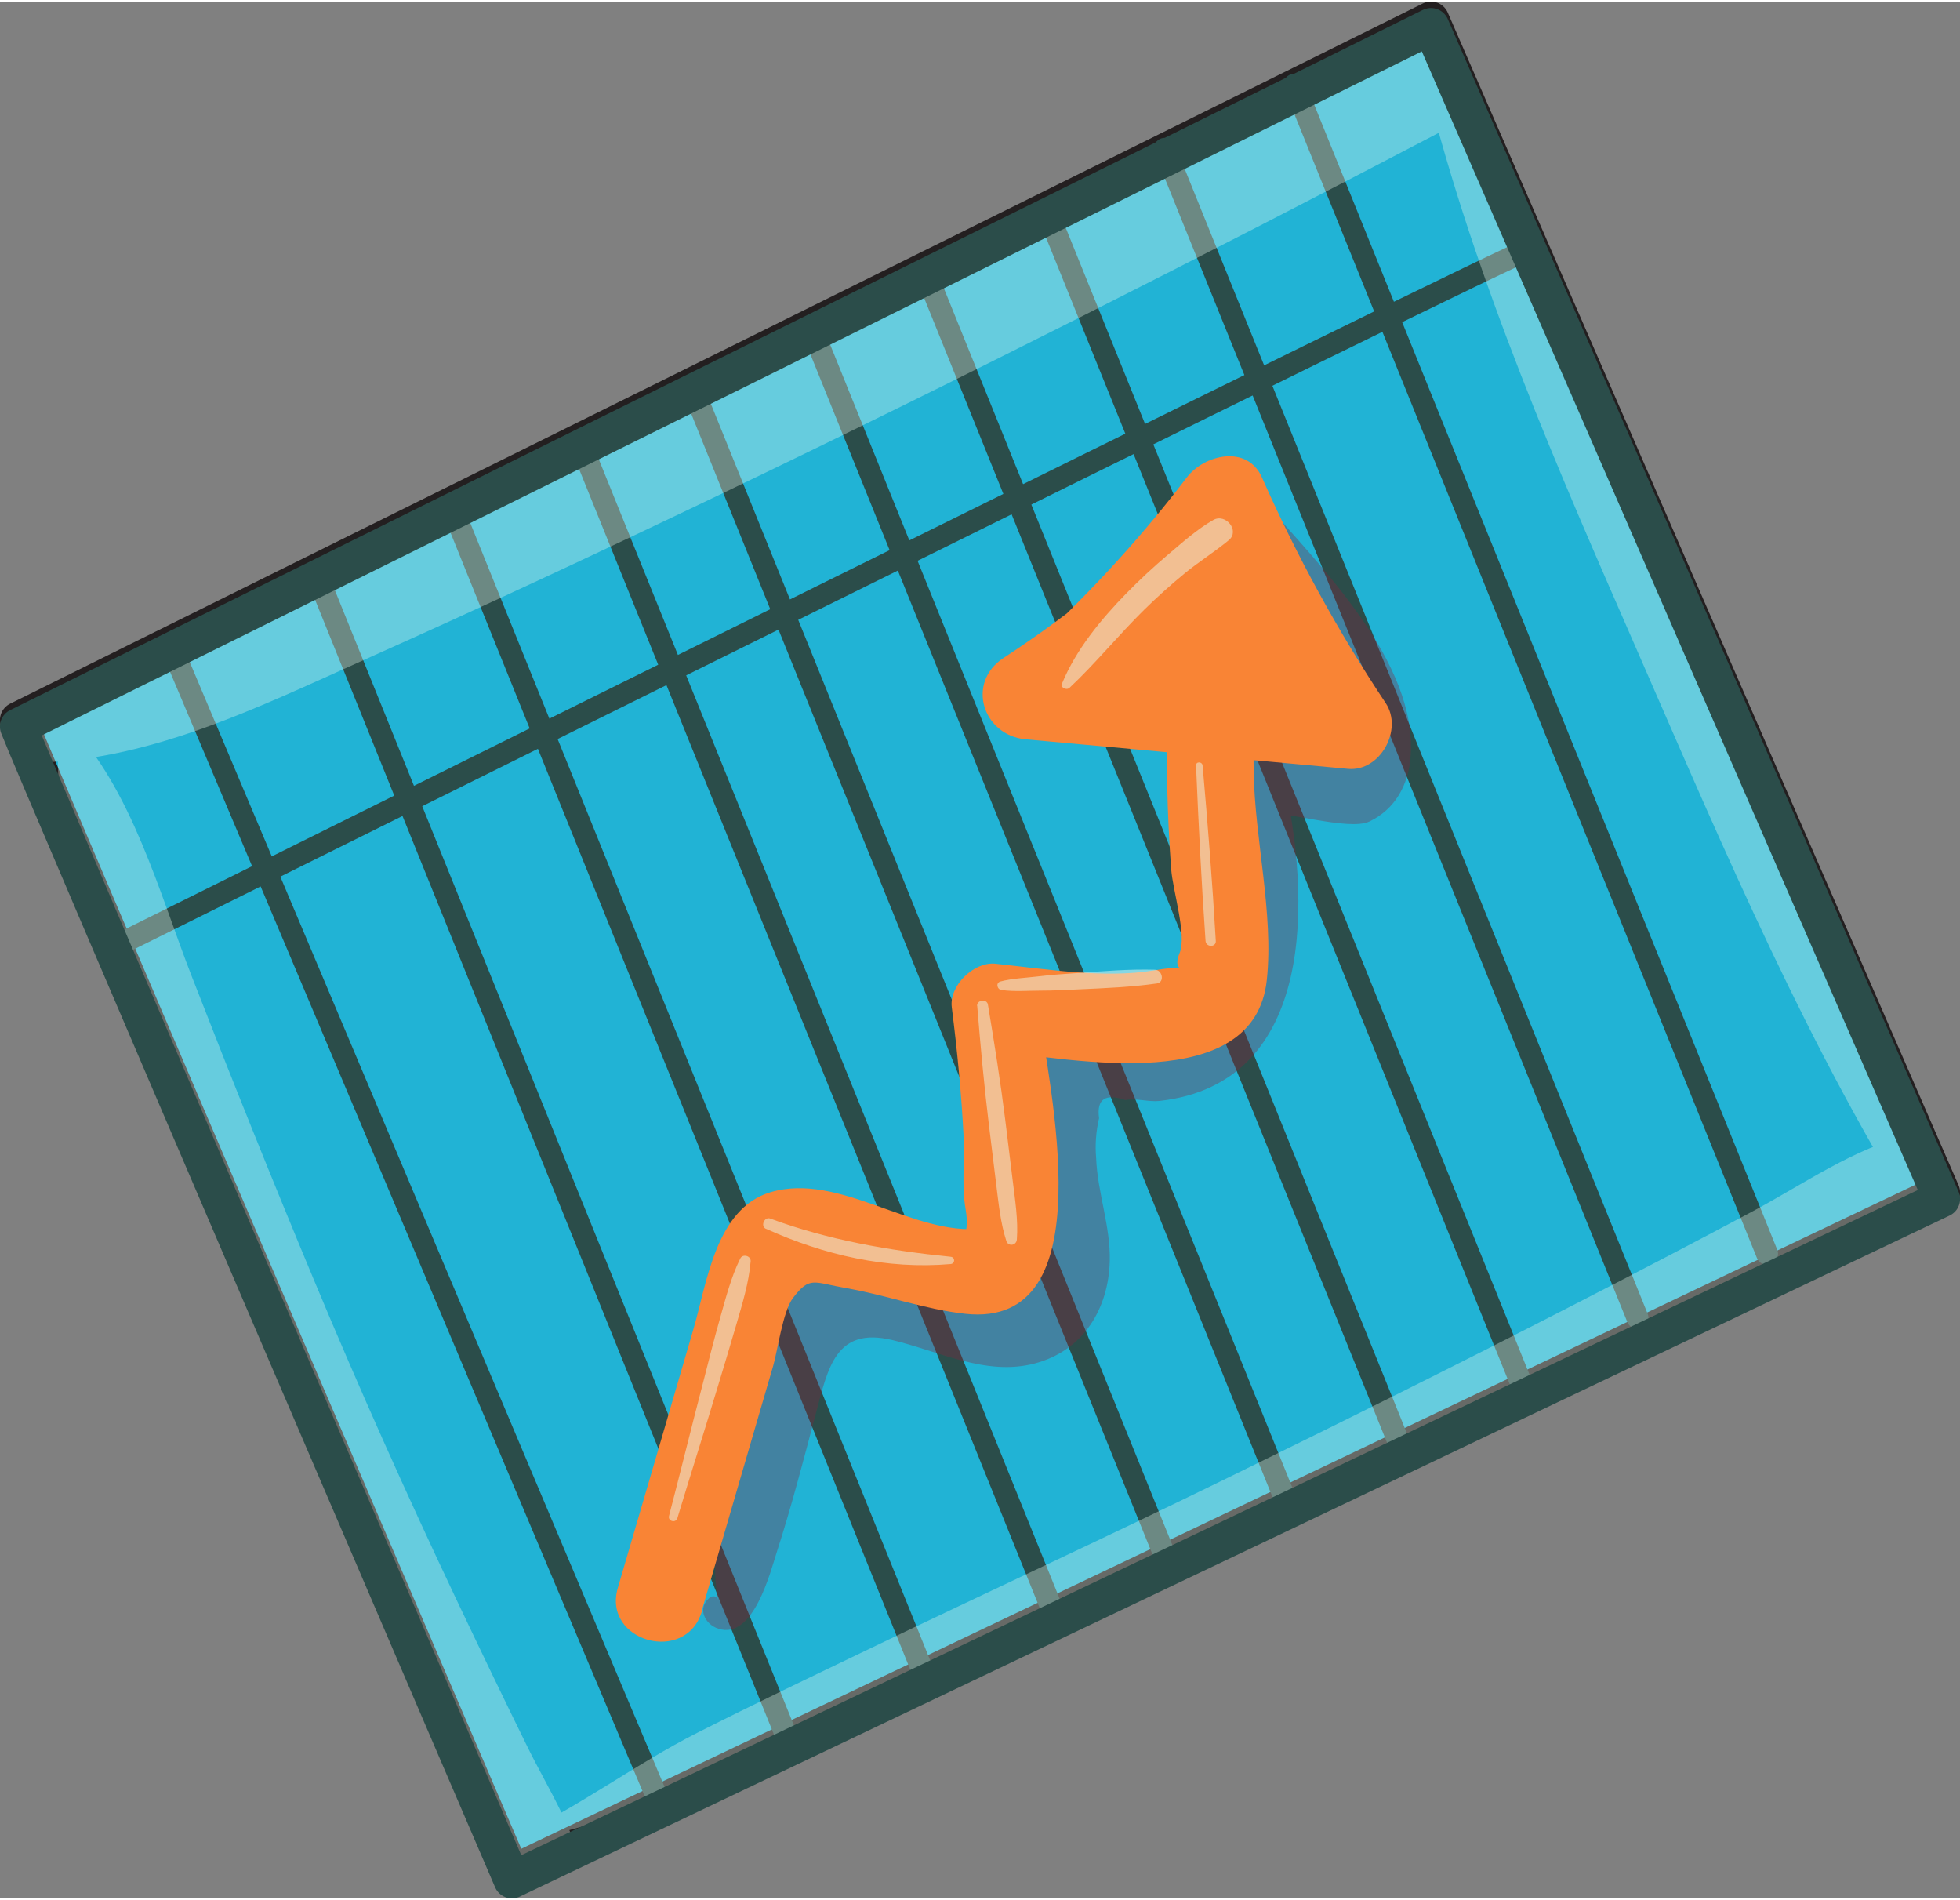 <?xml version="1.0" encoding="UTF-8"?>
<svg xmlns="http://www.w3.org/2000/svg" xmlns:xlink="http://www.w3.org/1999/xlink" data-name="Calque 2" viewBox="0 0 134 129.63" style="fill: rgb(0, 0, 0);" original_string_length="6613" width="132.739px" height="128.636px"><rect x="0" y="0" width="134" height="129.63" fill="#808080" stroke="none"/><defs><clipPath id="__id1_s54ny880k"><path d="m1.25,48.86c.87,2.33,33.75,78.84,33.75,78.84l97.75-46.55L97.83,1,1.25,48.86Z" stroke-width="0" style="fill: none;"/></clipPath></defs><g data-name="Layer 1"><g><path d="m1.25,49.11c.87,2.33,33.75,78.84,33.75,78.84l97.75-46.55L97.83,1.25,1.25,49.11Z" stroke="#231f20" stroke-linecap="round" stroke-linejoin="round" stroke-width="2.51" style="fill: rgb(33, 179, 213);"/><g stroke="#2b4d4a" stroke-linecap="round" stroke-linejoin="round" stroke-width="1.5" style="fill: none;"><path d="m7.83,64.6S104.5,16.55,104.65,16.9" style="fill: inherit;"/><path d="M11.66 43.96L45.09 123.14" style="fill: inherit;"/><path d="M21.6 39.03L53.92 118.94" style="fill: inherit;"/><path d="M31.15 35.16L63.47 115.07" style="fill: inherit;"/><path d="M40.08 31.16L72.4 111.06" style="fill: inherit;"/><path d="M47.31 26.3L79.63 106.21" style="fill: inherit;"/><path d="M55.61 22.61L87.93 102.52" style="fill: inherit;"/><path d="M63.47 18.97L95.79 98.88" style="fill: inherit;"/><path d="M71.77 14.76L104.09 94.66" style="fill: inherit;"/><path d="M79.63 10.06L111.95 89.97" style="fill: inherit;"/><path d="M88.49 5.68L120.81 85.59" style="fill: inherit;"/></g><g opacity=".35"><path d="m48.51,109.1c-.85.69-.36,1.81.62,2.12,2.38.76,3.54-3.89,3.97-5.22,1.01-3.12,1.84-6.34,2.68-9.51s1.38-5.91,5.21-5.01c3.17.75,6.39,2.48,9.73,1.61s5.07-3.74,5.15-7.01c.06-2.38-.84-4.68-.93-7.03-.08-.92-.01-1.83.2-2.73-.18-1.3.42-1.72,1.8-1.24.69-.15,1.59.14,2.32.06,10.87-1.2,10.27-14.18,8.51-21.94l-.64,2.42c.42-.39,5.08,1.09,6.49.42,1.78-.85,2.68-2.53,2.82-4.47.47-6.47-6.22-13.01-10.05-17.44-.62-.72-1.91.04-1.6.93.8,2.34,1.53,4.71,2.53,6.97.8,1.81,4.11,5.87,3.98,7.87-.17,2.69-2.24.79-4.04.75-1.6-.03-2.47.39-3.64,1.45-.67.61-.83,1.58-.64,2.42,1.02,4.57,2.95,13.58-3.48,15.42-2.95.84-5.6-1.22-7.97,1.55-1.61,1.87-1.84,5.2-1.75,7.56.12,3.5,2.73,10.18-3.35,8.81-4.09-.92-9.09-3.35-12.57.38-2.25,2.42-2.57,6.56-3.26,9.61-.83,3.7-2.23,8.03-1.5,11.4-.06-.29-.4-.31-.6-.16h0Z" style="fill: rgb(130, 38, 62);"/></g><path d="m47.97,110.01c1.63-5.59,3.26-11.17,4.89-16.76.3-1.02.66-3.74,1.36-4.65,1.15-1.5,1.37-1.06,3.66-.66,2.7.47,5.37,1.45,8.1,1.75,9.64,1.06,5.7-15.6,5.02-20.94l-2.98,2.98c5.33.56,17.75,3.1,18.59-4.87.48-4.55-.83-9.64-.9-14.25-.08-5.44.27-10.85.93-16.25.32-2.66-3.42-3.8-5.09-2.11-3.95,4.01-8.23,7.53-12.94,10.61-2.58,1.69-1.42,5.29,1.51,5.56,7.35.67,14.7,1.34,22.04,2.02,2.22.2,3.77-2.7,2.58-4.49-3.27-4.91-6.07-10.03-8.46-15.42-1.01-2.29-3.97-1.56-5.15,0-2.84,3.74-5.98,7.19-9.37,10.43-2.85,2.73,1.28,6.51,4.22,4.22,2.42-1.89,4.97-3.55,7.62-5.08l-4.38-3.37c-.28,1.37-.86,2.59-1.74,3.65-1.29,1.91.42,4.49,2.58,4.49.71,0,1.49-.41,2.11-.41,2.03.01-1.83-.93.59.65,1.57,1.03,2.7,1.52,4.53.89,3.61-1.24,2.06-7.01-1.59-5.75,1.32-.45-1.9-2.19-2.94-2.3-.86-.1-1.56.13-2.35.4-.94.32-1.87.56-.35.56l2.58,4.49c1.11-1.65,1.79-3.19,2.34-5.08.73-2.52-2.15-4.65-4.38-3.37-3.11,1.8-6,3.8-8.83,6.01l4.22,4.22c3.77-3.6,7.15-7.48,10.3-11.64h-5.15c2.39,5.39,5.2,10.51,8.46,15.42l2.58-4.49c-7.35-.67-14.7-1.34-22.04-2.02l1.51,5.56c5.13-3.36,9.83-7.18,14.14-11.55l-5.09-2.11c-.93,7.63-1.2,15.29-.63,22.95.11,1.47,1.08,4.51.58,5.72-.79,1.9,1.8.59-1.78,1.2-3.37.57-7.47-.11-10.82-.46-1.47-.15-3.17,1.5-2.98,2.98.37,2.94.66,5.88.81,8.84.08,1.59-.14,3.36.13,4.93.37,2.1-.65,1.56,1.11,1.35-4.65.54-9.73-3.88-14.44-2.48-3.76,1.12-4.35,6.22-5.27,9.35-1.72,5.9-3.44,11.79-5.17,17.69-1.08,3.69,4.68,5.27,5.75,1.59h0Z" style="fill: rgb(249, 132, 53);"/><g opacity=".34"><g clip-path="url(#__id1_s54ny880k)" style="fill: rgb(234, 253, 241);"><path d="m1.69,52.02c8.16.08,15.85-3.74,23.18-7.02,8.31-3.71,16.55-7.57,24.75-11.5,16.38-7.86,32.58-16.08,48.68-24.5,4.87-2.55.58-9.76-4.29-7.34-15.98,7.95-32.01,15.81-48.01,23.73-7.84,3.89-15.67,7.8-23.5,11.72s-15.8,7.37-21.22,13.94c-.3.36-.12.96.4.96h0Z" style="fill: inherit;"/><path d="m4.08,49.58c-.82,6.67,2.52,13.99,4.71,20.15,2.49,7,5.24,13.88,8.16,20.71s6.03,13.74,9.27,20.5c2.9,6.06,5.69,14.64,10.62,19.27,1.44,1.36,3.37-.04,3.1-1.81-.51-3.3-2.43-6.15-3.89-9.13-1.66-3.37-3.28-6.75-4.89-10.14-3.38-7.14-6.61-14.35-9.65-21.64-2.89-6.92-5.69-13.9-8.41-20.89-2.21-5.68-4.1-12.81-8.41-17.27-.23-.24-.57-.03-.6.25h0Z" style="fill: inherit;"/><path d="m35.72,126c4.38-1.6,9.09-2.29,13.54-3.89s8.81-3.35,13.17-5.14c7.81-3.22,15.5-6.74,23.17-10.28,8.03-3.7,16-7.55,23.92-11.49,3.96-1.97,7.9-3.97,11.84-5.99s8.75-3.82,12.13-6.96c2.19-2.04-.12-5.47-2.81-4.83-3.92.94-7.38,3.41-10.92,5.3-3.9,2.08-7.82,4.12-11.75,6.14-8.14,4.19-16.33,8.26-24.56,12.28s-15.95,7.57-23.91,11.4c-3.97,1.91-7.94,3.8-11.87,5.79-4.19,2.12-8.04,5.03-12.23,6.99-.38.18-.11.83.29.69h0Z" style="fill: inherit;"/><path d="m96.85,3.01c3.16,13.75,8.56,26.46,14.22,39.38,5.79,13.22,11.47,26.91,18.96,39.27,2.02,3.33,6.62.42,5.11-2.99-5.76-12.98-12.44-25.58-18.33-38.52-5.86-12.89-11.29-25.68-19.11-37.5-.29-.44-.98-.17-.86.36h0Z" style="fill: inherit;"/></g></g><path d="m1.25,49.55c.87,2.33,33.75,78.84,33.75,78.84l97.75-46.55L97.83,1.69,1.25,49.55Z" stroke="#2b4d4a" stroke-linecap="round" stroke-linejoin="round" stroke-width="2.51" style="fill: none;"/><g opacity=".49"><path d="m73.12,46.9c1.8-1.69,3.37-3.63,5.13-5.36.88-.86,1.79-1.68,2.74-2.46s2.05-1.47,3.02-2.27c.78-.65-.22-1.86-1.06-1.38-1.11.63-2.13,1.55-3.1,2.37s-1.93,1.71-2.83,2.63c-1.75,1.79-3.45,3.85-4.41,6.17-.13.3.31.49.51.3h0Z" style="fill: rgb(234, 253, 242);"/></g><g opacity=".49"><path d="m81.77,52.22c.17,4,.37,7.99.65,11.98.03.45.73.45.7,0-.23-4-.55-7.99-.9-11.98-.02-.29-.47-.3-.45,0h0Z" style="fill: rgb(234, 253, 242);"/></g><g opacity=".49"><path d="m68.49,67.56c.87.12,1.79.04,2.67.04s1.78-.05,2.67-.09c1.76-.08,3.51-.15,5.26-.4.55-.08.39-.92-.13-.94-1.78-.05-3.56.1-5.34.23-.89.06-1.78.12-2.67.23-.84.1-1.73.13-2.54.34-.36.09-.24.56.08.6h0Z" style="fill: rgb(234, 253, 242);"/></g><g opacity=".49"><path d="m66.81,68.65c.22,2.72.47,5.43.8,8.14.17,1.36.33,2.71.5,4.07.16,1.27.29,2.63.69,3.85.13.4.69.32.72-.1.1-1.34-.13-2.74-.29-4.07s-.33-2.71-.5-4.07c-.33-2.65-.75-5.29-1.19-7.92-.07-.41-.77-.32-.74.1h0Z" style="fill: rgb(234, 253, 242);"/></g><g opacity=".49"><path d="m46.31,103.66c.89-2.95,1.83-5.89,2.72-8.85.44-1.45.88-2.9,1.3-4.35s.87-2.89.99-4.36c.03-.38-.55-.53-.71-.19-.63,1.27-.99,2.7-1.38,4.07-.43,1.51-.81,3.04-1.2,4.56-.78,2.98-1.51,5.98-2.29,8.96-.1.37.46.52.57.16h0Z" style="fill: rgb(234, 253, 242);"/></g><g opacity=".49"><path d="m52.37,83.88c3.96,1.79,8.27,2.79,12.62,2.41.32-.03.32-.47,0-.5-4.19-.42-8.36-1.14-12.33-2.61-.4-.15-.69.52-.3.7h0Z" style="fill: rgb(234, 253, 242);"/></g></g></g></svg>